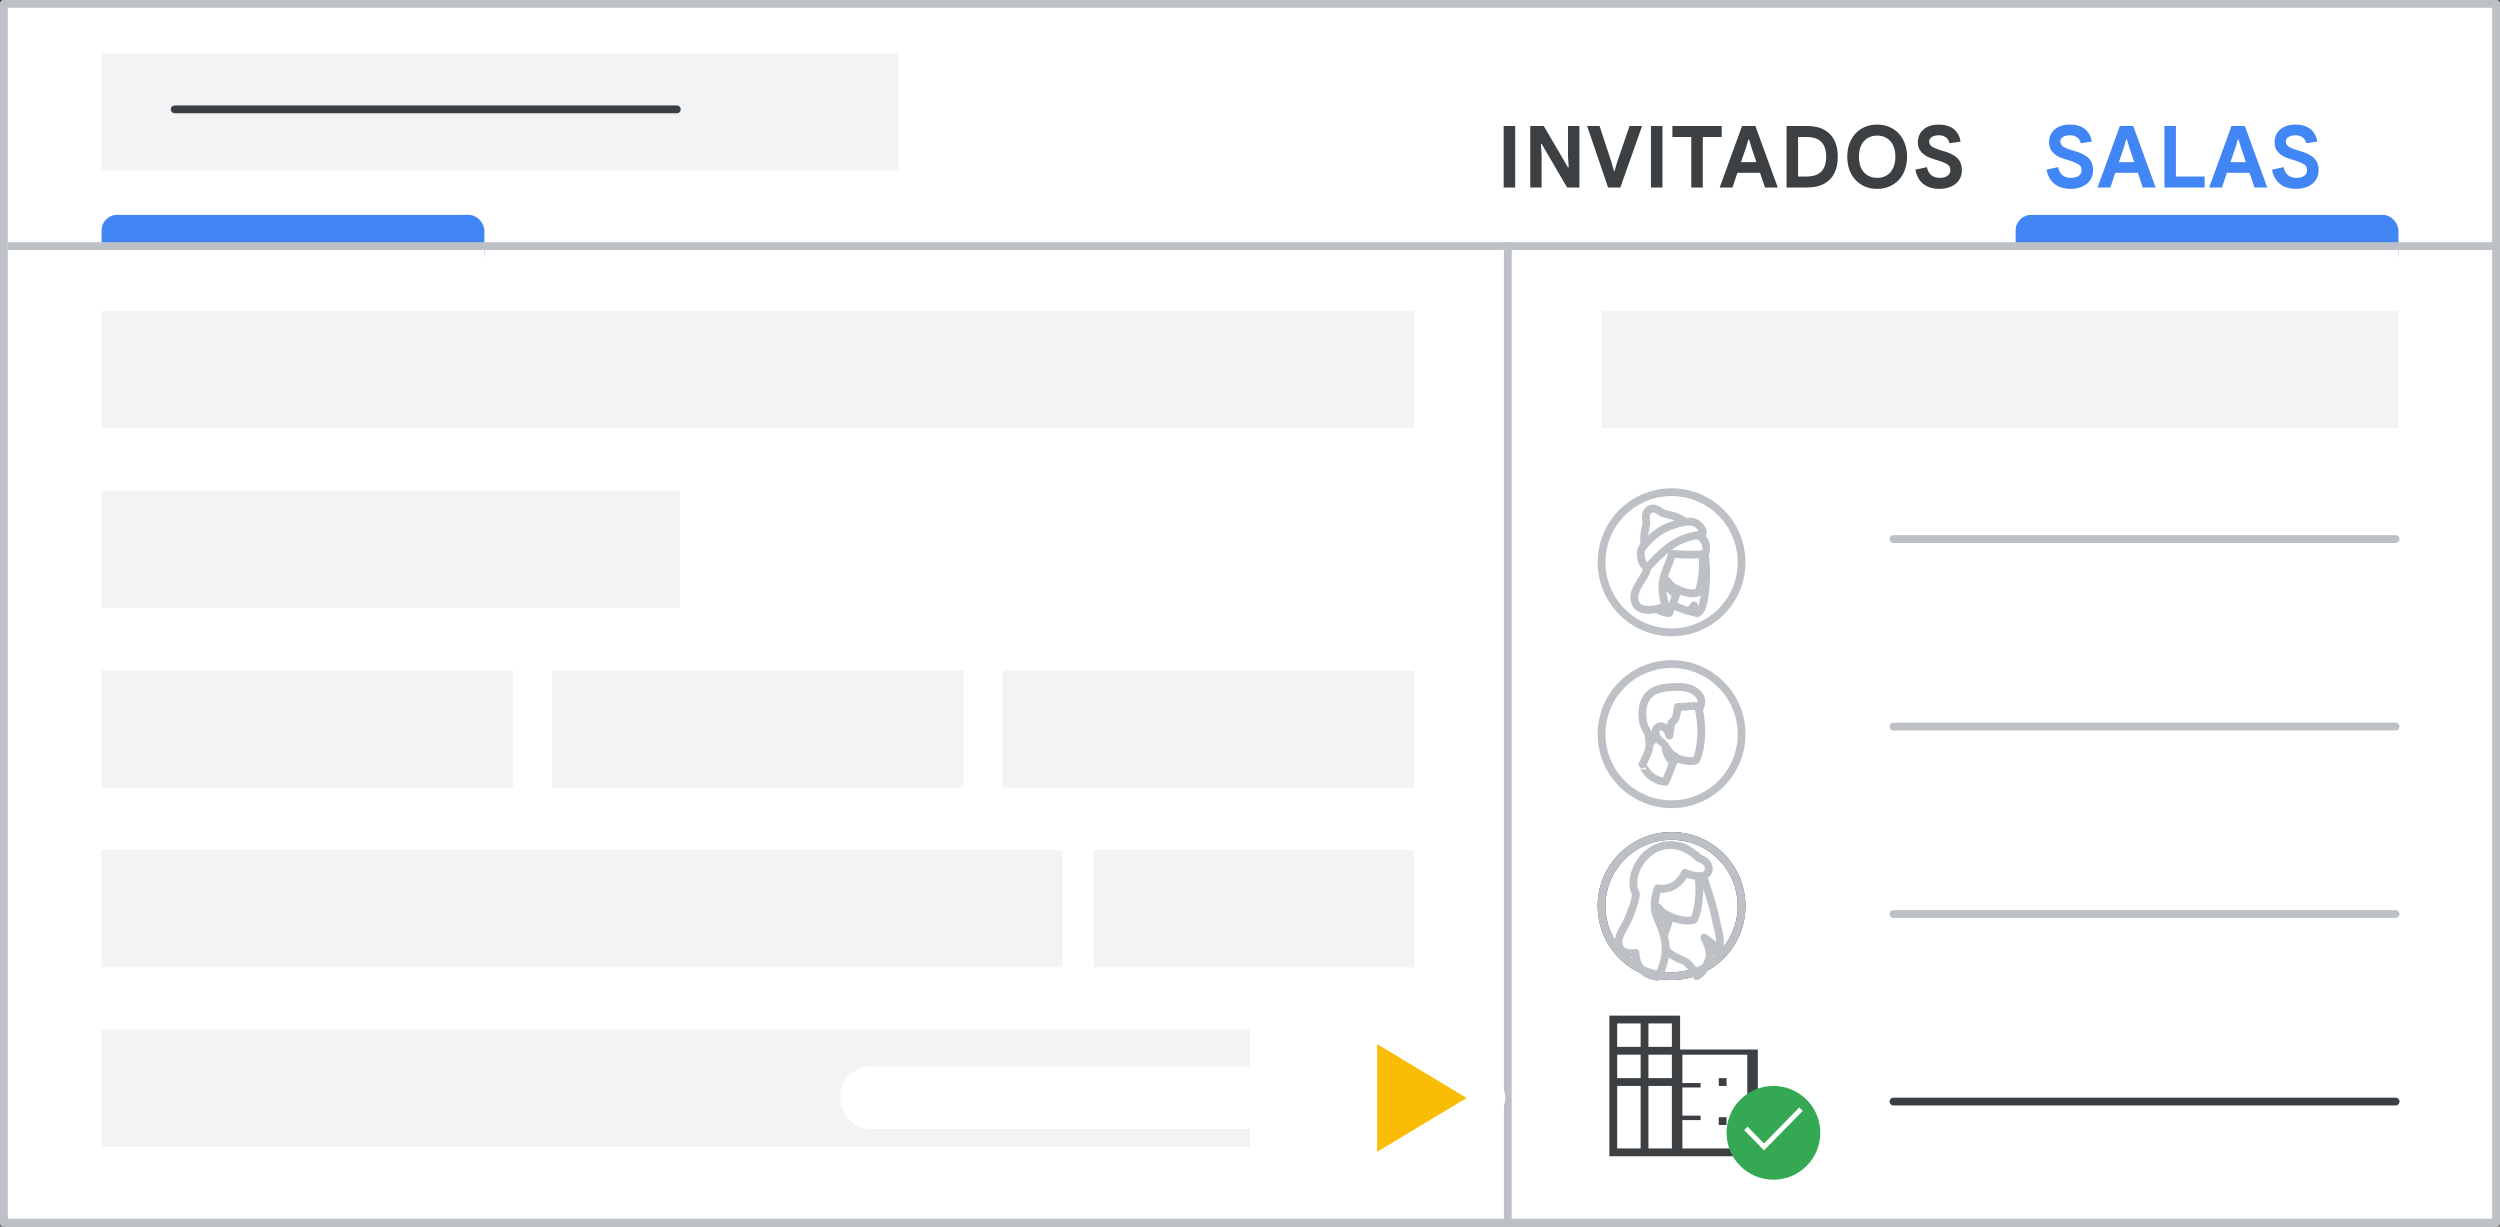 <svg width="320" height="157" viewBox="0 0 320 157" fill="none" xmlns="http://www.w3.org/2000/svg">
<rect x="0" y="0" width="320" height="157" fill="#333333" stroke="none"/>
<g id="srb-participants" clip-path="url(#clip0_5259_2223)">
<rect id="border" x="0.5" y="0.5" width="319" height="156" fill="white" stroke="#BDC1C6" stroke-linejoin="round"/>
<rect id="border_2" x="0.5" y="0.5" width="319" height="156" fill="white" stroke="#BDC1C6" stroke-linejoin="round"/>
<rect id="border_3" x="0.5" y="0.5" width="319" height="156" fill="white" stroke="#BDC1C6" stroke-linejoin="round"/>
<path id="Shape" fill-rule="evenodd" clip-rule="evenodd" d="M206 130V148H225V134.338H215.054V130H206ZM210 147H207V143V139H210V143V147ZM211 143V139H214V143V147H211V143ZM210 138H207V135H210V138ZM207 134H210V131H207V134ZM211 134V131H214V134H211ZM211 135H214V138H211V135ZM223.654 147H215.346V143.371H217.673V142.801H215.346V139.199H217.673V138.629H215.346V135H223.654V147ZM220 139V138H221V139H220ZM220 143V144H221V143H220Z" fill="#3C4043"/>
<g id="People/profile7 greyscale">
<g id="Group 22">
<ellipse id="Oval" cx="213.961" cy="93.971" rx="8.961" ry="8.971" fill="white" stroke="#BDC1C6"/>
</g>
<path id="Fill 1" fill-rule="evenodd" clip-rule="evenodd" d="M213.173 100.07C213.173 100.07 213.942 98.457 214.319 96.906C214.319 96.906 215.932 97.705 217.078 97.321C217.078 97.321 217.576 96.614 217.741 94.388C217.832 93.266 217.681 91.562 217.379 90.517C217.048 89.335 215.917 88.536 214.062 88.828C211.544 89.212 210.383 90.625 210.851 93.067C211.394 95.969 211.107 95.969 210.233 97.843C210.248 97.828 210.866 99.855 213.173 100.07" fill="white"/>
<path id="Stroke 3" fill-rule="evenodd" clip-rule="evenodd" d="M213.173 100.07C213.173 100.07 213.942 98.457 214.319 96.906C214.319 96.906 215.932 97.705 217.078 97.321C217.078 97.321 217.576 96.614 217.741 94.388C217.832 93.266 217.681 91.562 217.379 90.517C217.048 89.335 215.917 88.536 214.062 88.828C211.544 89.212 210.383 90.625 210.851 93.067C211.394 95.969 211.107 95.969 210.233 97.843C210.248 97.828 210.866 99.855 213.173 100.07Z" stroke="#BDC1C6" stroke-linecap="round" stroke-linejoin="round"/>
<path id="Fill 5" fill-rule="evenodd" clip-rule="evenodd" d="M214.222 97.558C214.222 97.558 213.299 97.123 213.163 95.465C213.163 95.465 213.617 96.453 214.419 96.821C214.419 96.821 214.373 97.005 214.343 97.156C214.282 97.323 214.222 97.558 214.222 97.558" fill="#BDC1C6"/>
<path id="Stroke 7" fill-rule="evenodd" clip-rule="evenodd" d="M214.222 97.558C214.222 97.558 213.299 97.123 213.163 95.465C213.163 95.465 213.617 96.453 214.419 96.821C214.419 96.821 214.373 97.005 214.343 97.156C214.282 97.323 214.222 97.558 214.222 97.558Z" stroke="#BDC1C6" stroke-linecap="round" stroke-linejoin="round"/>
<path id="Fill 9" fill-rule="evenodd" clip-rule="evenodd" d="M211.31 95.047C211.31 95.047 212.066 94.202 212.217 93.787C212.338 93.495 212.822 93.249 213.079 93.157C213.17 93.126 213.261 93.157 213.291 93.249C213.412 93.495 213.624 93.971 213.684 94.156C213.684 94.156 213.866 92.741 213.941 92.557C214.017 92.373 214.41 92.28 214.561 91.635C214.713 90.989 214.743 90.482 214.743 90.482C214.743 90.482 215.015 90.513 215.696 90.451C216.361 90.374 217.344 90.282 217.586 90.59C217.586 90.59 217.767 90.267 217.767 89.729C217.767 89.129 217.008 87.931 214.876 87.931C212.744 87.931 209.889 88.084 210.267 92.004C210.415 93.541 211.053 93.387 211.31 95.047" fill="white"/>
<path id="Stroke 11" fill-rule="evenodd" clip-rule="evenodd" d="M211.31 95.047C211.31 95.047 212.066 94.202 212.217 93.787C212.338 93.495 212.822 93.249 213.079 93.157C213.17 93.126 213.261 93.157 213.291 93.249C213.412 93.495 213.624 93.971 213.684 94.156C213.684 94.156 213.866 92.741 213.941 92.557C214.017 92.373 214.41 92.28 214.561 91.635C214.713 90.989 214.743 90.482 214.743 90.482C214.743 90.482 215.015 90.513 215.696 90.451C216.361 90.374 217.344 90.282 217.586 90.59C217.586 90.59 217.767 90.267 217.767 89.729C217.767 89.129 217.008 87.931 214.876 87.931C212.744 87.931 209.889 88.084 210.267 92.004C210.415 93.541 211.053 93.387 211.31 95.047Z" stroke="#BDC1C6" stroke-linecap="round" stroke-linejoin="round"/>
<path id="Fill 13" fill-rule="evenodd" clip-rule="evenodd" d="M213.163 93.249C213.163 93.249 212.891 92.904 212.509 92.959C212.128 93.013 211.874 93.394 211.91 93.812C211.929 94.23 212.328 94.81 212.782 95.046" fill="white"/>
<path id="Stroke 15" d="M213.163 93.249C213.163 93.249 212.891 92.904 212.509 92.959C212.128 93.013 211.874 93.394 211.91 93.812C211.929 94.23 212.328 94.81 212.782 95.046" stroke="#BDC1C6" stroke-linecap="round" stroke-linejoin="round"/>
</g>
<g id="People/profile5 greyscale">
<g id="Group 22 Copy 6">
<ellipse id="Oval_2" cx="213.961" cy="71.971" rx="8.961" ry="8.971" fill="white" stroke="#BDC1C6"/>
</g>
<path id="Fill 1_2" fill-rule="evenodd" clip-rule="evenodd" d="M218.057 70.116C218.057 70.116 218.574 72.167 218.33 75.009C218.114 77.531 217.727 78.275 217.282 78.488C217.282 78.488 217.038 78.443 216.664 78.351C216.865 77.957 216.837 77.485 216.837 77.485C216.837 77.485 216.607 77.911 216.19 78.23C215.429 78.017 214.467 77.683 214.065 77.273C213.347 76.543 214.238 74.219 214.467 73.216C214.783 71.818 214.898 70.207 214.898 70.207L218.057 70.116Z" fill="white"/>
<path id="Stroke 3_2" fill-rule="evenodd" clip-rule="evenodd" d="M218.057 70.116C218.057 70.116 218.574 72.167 218.33 75.009C218.114 77.531 217.727 78.275 217.282 78.488C217.282 78.488 217.038 78.443 216.664 78.351C216.865 77.957 216.837 77.485 216.837 77.485C216.837 77.485 216.607 77.911 216.19 78.23C215.429 78.017 214.467 77.683 214.065 77.273C213.347 76.543 214.238 74.219 214.467 73.216C214.783 71.818 214.898 70.207 214.898 70.207L218.057 70.116Z" stroke="#BDC1C6" stroke-linecap="round" stroke-linejoin="round"/>
<path id="Fill 5_2" fill-rule="evenodd" clip-rule="evenodd" d="M213.637 78.488C213.637 78.488 214.364 76.935 214.72 75.442C214.72 75.442 216.243 76.211 217.325 75.841C217.325 75.841 217.795 75.161 217.952 73.016C218.037 71.937 217.895 70.295 217.61 69.29C217.297 68.151 216.229 67.382 214.477 67.663C212.099 68.032 211.003 69.393 211.444 71.744C211.957 74.54 211.687 74.54 210.86 76.344C210.875 76.344 211.459 78.296 213.637 78.488" fill="white"/>
<path id="Stroke 7_2" fill-rule="evenodd" clip-rule="evenodd" d="M213.637 78.488C213.637 78.488 214.364 76.935 214.72 75.442C214.72 75.442 216.243 76.211 217.325 75.841C217.325 75.841 217.795 75.161 217.952 73.016C218.037 71.937 217.895 70.295 217.61 69.29C217.297 68.151 216.229 67.382 214.477 67.663C212.099 68.032 211.003 69.393 211.444 71.744C211.957 74.54 211.687 74.54 210.86 76.344C210.875 76.344 211.459 78.296 213.637 78.488Z" stroke="#BDC1C6" stroke-linecap="round" stroke-linejoin="round"/>
<path id="Stroke 9" d="M213.372 72.028C213.372 72.028 213.1 71.752 212.719 71.796C212.338 71.839 212.083 72.144 212.12 72.478C212.138 72.812 212.537 73.277 212.991 73.465" stroke="#BDC1C6" stroke-linecap="round" stroke-linejoin="round"/>
<path id="Fill 11" fill-rule="evenodd" clip-rule="evenodd" d="M214.431 75.977C214.431 75.977 213.508 75.629 213.372 74.303C213.372 74.303 213.826 75.093 214.628 75.388C214.628 75.388 214.583 75.535 214.552 75.656C214.492 75.803 214.431 75.977 214.431 75.977" fill="#BDC1C6"/>
<path id="Stroke 13" fill-rule="evenodd" clip-rule="evenodd" d="M214.431 75.977C214.431 75.977 213.508 75.629 213.372 74.303C213.372 74.303 213.826 75.093 214.628 75.388C214.628 75.388 214.583 75.535 214.552 75.656C214.492 75.803 214.431 75.977 214.431 75.977Z" stroke="#BDC1C6" stroke-linecap="round" stroke-linejoin="round"/>
<path id="Fill 15" fill-rule="evenodd" clip-rule="evenodd" d="M213.215 77.564C213.215 77.564 212.703 76.368 212.806 74.799C212.908 73.231 213.624 72.573 213.99 70.9C213.99 70.9 217.878 71.183 218.302 70.795C218.302 70.795 218.814 69.271 217.44 68.599C217.44 68.599 215.554 66.058 212.236 67.792C211.11 68.374 210.525 69.66 210.832 72.513C210.964 73.753 208.698 75.367 209.283 77.07C209.94 78.983 213.215 77.564 213.215 77.564" fill="white"/>
<path id="Stroke 17" fill-rule="evenodd" clip-rule="evenodd" d="M213.215 77.564C213.215 77.564 212.703 76.368 212.806 74.799C212.908 73.231 213.624 72.573 213.99 70.9C213.99 70.9 217.878 71.183 218.302 70.795C218.302 70.795 218.814 69.271 217.44 68.599C217.44 68.599 215.554 66.058 212.236 67.792C211.11 68.374 210.525 69.66 210.832 72.513C210.964 73.753 208.698 75.367 209.283 77.07C209.94 78.983 213.215 77.564 213.215 77.564Z" stroke="#BDC1C6" stroke-linecap="round" stroke-linejoin="round"/>
<path id="Fill 19" fill-rule="evenodd" clip-rule="evenodd" d="M210.553 70.535C210.553 70.535 210.363 69.437 210.48 68.383C210.567 67.493 210.816 67.167 210.713 66.707C210.655 66.41 210.524 65.594 211.122 65.238C211.677 64.911 212.115 65.193 212.568 65.52C213.137 65.905 213.692 65.831 214.655 66.202C215.415 66.499 216.422 67.3 216.291 67.345C215.94 67.448 214.582 67.745 213.225 68.502C211.896 69.244 210.553 70.535 210.553 70.535" fill="white"/>
<path id="Stroke 21" fill-rule="evenodd" clip-rule="evenodd" d="M210.553 70.535C210.553 70.535 210.363 69.437 210.48 68.383C210.567 67.493 210.816 67.167 210.713 66.707C210.655 66.41 210.524 65.594 211.122 65.238C211.677 64.911 212.115 65.193 212.568 65.52C213.137 65.905 213.692 65.831 214.655 66.202C215.415 66.499 216.422 67.3 216.291 67.345C215.94 67.448 214.582 67.745 213.225 68.502C211.896 69.244 210.553 70.535 210.553 70.535Z" stroke="#BDC1C6" stroke-linecap="round" stroke-linejoin="round"/>
<path id="Fill 23" fill-rule="evenodd" clip-rule="evenodd" d="M217.354 67.148C217.716 67.424 217.942 67.853 217.972 68.068C218.017 68.39 217.716 68.436 217.716 68.436C217.716 68.436 215.757 68.59 214.1 69.694C212.443 70.799 211.102 72.471 210.907 72.609C210.711 72.747 210.138 72.118 210.048 71.336C209.942 70.446 210.199 70.093 210.379 69.894C210.56 69.694 211.75 68.175 213.392 67.501C215.035 66.826 215.863 66.779 216.029 66.779C216.466 66.749 216.842 66.749 217.354 67.148" fill="white"/>
<path id="Stroke 25" fill-rule="evenodd" clip-rule="evenodd" d="M217.354 67.148C217.716 67.424 217.942 67.853 217.972 68.068C218.017 68.39 217.716 68.436 217.716 68.436C217.716 68.436 215.757 68.59 214.1 69.694C212.443 70.799 211.102 72.471 210.907 72.609C210.711 72.747 210.138 72.118 210.048 71.336C209.942 70.446 210.199 70.093 210.379 69.894C210.56 69.694 211.75 68.175 213.392 67.501C215.035 66.826 215.863 66.779 216.029 66.779C216.466 66.749 216.842 66.749 217.354 67.148Z" stroke="#BDC1C6" stroke-linecap="round" stroke-linejoin="round"/>
</g>
<g id="People/profile14 greyscale Copy">
<ellipse id="Oval_3" cx="213.96" cy="115.971" rx="8.961" ry="8.971" transform="rotate(-1 213.96 115.971)" fill="white" stroke="#3C4043"/>
<path id="Path" d="M218.106 110.695C218.106 110.695 217.902 111.627 218.102 112.414C218.283 113.116 219.168 115.439 219.557 117.409C219.853 118.917 220.503 120.367 219.912 122.285C219.912 122.285 219.604 121.104 218.903 120.566L218.15 120.012C218.345 120.525 219.02 121.493 218.786 122.597C218.599 123.494 217.927 124.624 217.189 124.946C217.189 124.946 216.453 123.36 215.449 122.948C214.446 122.535 212.779 121.86 212.611 119.971C212.443 118.083 214.055 110.8 214.055 110.8L218.106 110.729L218.106 110.695Z" fill="white" stroke="#BDC1C6" stroke-linecap="round" stroke-linejoin="round"/>
<path id="Path_2" d="M212.537 120.84C212.537 120.84 213.36 119.034 213.749 117.303C213.749 117.303 215.557 118.159 216.822 117.71C216.822 117.71 217.361 116.916 217.502 114.439C217.581 113.191 217.381 111.3 217.025 110.146C216.634 108.839 215.362 107.973 213.307 108.334C210.518 108.809 209.255 110.401 209.822 113.105C210.481 116.319 210.163 116.325 209.228 118.423C209.244 118.423 209.954 120.663 212.537 120.84Z" fill="white" stroke="#BDC1C6" stroke-linecap="round" stroke-linejoin="round"/>
<path id="Path_3" d="M213.403 117.798C213.403 117.798 212.413 117.467 212.244 116.144C212.244 116.144 212.742 116.925 213.603 117.205C213.603 117.205 213.557 117.353 213.527 117.474C213.465 117.623 213.403 117.798 213.403 117.798Z" fill="#BDC1C6" stroke="#BDC1C6" stroke-linecap="round" stroke-linejoin="round"/>
<path id="Path_4" d="M208.025 118.429C207.716 118.951 206.868 120.218 207.286 121.162C207.809 122.355 209.342 121.961 209.342 121.961C209.407 122.777 209.523 123.693 210.592 124.493C211.254 124.999 212.209 125.032 212.209 125.032C212.209 125.032 213.397 123.075 213.175 120.909C212.953 118.743 211.911 117.543 211.806 116.343C211.699 115.043 212.195 113.699 212.195 113.699C212.195 113.699 213.574 114.075 214.761 112.987C215.453 112.357 215.676 111.719 215.676 111.719C215.676 111.719 216.655 112.169 217.542 112.153C218.429 112.138 218.739 111.665 218.73 111.165C218.72 110.564 218.124 110.024 217.502 109.867C212.519 105.164 207.767 111.356 209.395 114.415C209.38 115.467 208.334 117.906 208.025 118.429Z" fill="white" stroke="#BDC1C6" stroke-linecap="round" stroke-linejoin="round"/>
<ellipse id="Oval_4" cx="213.96" cy="115.971" rx="8.961" ry="8.971" transform="rotate(-1 213.96 115.971)" stroke="#BDC1C6"/>
<mask id="mask0_5259_2223" style="mask-type:luminance" maskUnits="userSpaceOnUse" x="204" y="106" width="20" height="20">
<ellipse id="Oval_5" cx="213.96" cy="115.971" rx="8.961" ry="8.971" transform="rotate(-1 213.96 115.971)" fill="white" stroke="white"/>
</mask>
<g mask="url(#mask0_5259_2223)">
</g>
</g>
<path id="Line 2 Copy 7" d="M242.365 93H306.635" stroke="#BDC1C6" stroke-linecap="round"/>
<path id="Line 2 Copy 8" d="M242.365 117H306.635" stroke="#BDC1C6" stroke-linecap="round"/>
<rect id="Rectangle" x="205" y="39.815" width="102" height="15" fill="#F1F3F4"/>
<rect id="Rectangle Copy 2" x="13" y="39.815" width="168" height="15" fill="#F1F3F4"/>
<rect id="Rectangle Copy 3" x="13" y="62.815" width="74" height="15" fill="#F1F3F4"/>
<rect id="Rectangle Copy 4" x="128.333" y="85.815" width="52.667" height="15" fill="#F1F3F4"/>
<rect id="Rectangle Copy 4_2" x="70.667" y="85.815" width="52.667" height="15" fill="#F1F3F4"/>
<rect id="Rectangle Copy 4_3" x="13" y="85.815" width="52.667" height="15" fill="#F1F3F4"/>
<rect id="Rectangle Copy 5" x="140" y="108.815" width="41" height="15" fill="#F1F3F4"/>
<rect id="Rectangle Copy 7" x="13" y="108.815" width="123" height="15" fill="#F1F3F4"/>
<rect id="Rectangle Copy 6" x="13" y="131.815" width="147" height="15" fill="#F1F3F4"/>
<rect id="Rectangle Copy" x="13" y="6.815" width="102" height="15" fill="#F1F3F4"/>
<g id="blue highlight line">
<rect id="Rectangle_2" x="258" y="27.5" width="49" height="7" rx="2" fill="#4285F4"/>
<rect id="Rectangle_3" x="257" y="32" width="50" height="3" fill="white"/>
</g>
<g id="blue highlight line copy">
<rect id="Rectangle_4" x="13" y="27.5" width="49" height="7" rx="2" fill="#4285F4"/>
<rect id="Rectangle_5" x="12" y="32" width="50" height="3" fill="white"/>
</g>
<path id="Line 13" d="M1.5 31.5H319.5" stroke="#BDC1C6" stroke-linecap="square"/>
<path id="ROOMS" d="M265.064 24.176C264.492 24.176 263.99 24.084 263.557 23.901C263.132 23.71 262.783 23.432 262.512 23.065C262.248 22.698 262.061 22.251 261.951 21.723L263.436 21.393C263.517 21.811 263.693 22.145 263.964 22.394C264.243 22.643 264.613 22.768 265.075 22.768C265.354 22.768 265.592 22.731 265.79 22.658C265.995 22.577 266.153 22.464 266.263 22.317C266.38 22.17 266.439 21.998 266.439 21.8C266.439 21.58 266.388 21.4 266.285 21.261C266.19 21.122 266.025 20.997 265.79 20.887C265.555 20.77 265.233 20.649 264.822 20.524L264.25 20.348C264.059 20.289 263.85 20.212 263.623 20.117C263.396 20.014 263.179 19.879 262.974 19.71C262.769 19.541 262.6 19.332 262.468 19.083C262.343 18.834 262.281 18.533 262.281 18.181C262.281 17.763 262.384 17.385 262.589 17.048C262.794 16.711 263.095 16.443 263.491 16.245C263.887 16.047 264.371 15.948 264.943 15.948C265.5 15.948 265.973 16.036 266.362 16.212C266.758 16.388 267.07 16.641 267.297 16.971C267.532 17.294 267.682 17.679 267.748 18.126L266.34 18.335C266.296 18.13 266.212 17.95 266.087 17.796C265.97 17.642 265.816 17.525 265.625 17.444C265.442 17.356 265.222 17.312 264.965 17.312C264.716 17.312 264.496 17.345 264.305 17.411C264.122 17.477 263.979 17.572 263.876 17.697C263.773 17.814 263.722 17.954 263.722 18.115C263.722 18.364 263.832 18.573 264.052 18.742C264.279 18.903 264.631 19.057 265.108 19.204L265.658 19.369C265.988 19.464 266.292 19.582 266.571 19.721C266.85 19.853 267.088 20.011 267.286 20.194C267.484 20.377 267.638 20.597 267.748 20.854C267.858 21.111 267.913 21.415 267.913 21.767C267.913 22.17 267.836 22.522 267.682 22.823C267.528 23.124 267.315 23.377 267.044 23.582C266.78 23.78 266.476 23.927 266.131 24.022C265.794 24.125 265.438 24.176 265.064 24.176ZM268.486 24L271.346 16.124H273.051L275.922 24H274.283L273.645 22.119H270.752L270.125 24H268.486ZM273.183 20.755L272.523 18.786L272.248 17.84H272.16L271.885 18.786L271.214 20.755H273.183ZM277.045 24V16.124H278.519V22.592H282.193V24H277.045ZM282.773 24L285.633 16.124H287.338L290.209 24H288.57L287.932 22.119H285.039L284.412 24H282.773ZM287.47 20.755L286.81 18.786L286.535 17.84H286.447L286.172 18.786L285.501 20.755H287.47ZM293.928 24.176C293.356 24.176 292.854 24.084 292.421 23.901C291.996 23.71 291.648 23.432 291.376 23.065C291.112 22.698 290.925 22.251 290.815 21.723L292.3 21.393C292.381 21.811 292.557 22.145 292.828 22.394C293.107 22.643 293.477 22.768 293.939 22.768C294.218 22.768 294.456 22.731 294.654 22.658C294.86 22.577 295.017 22.464 295.127 22.317C295.245 22.17 295.303 21.998 295.303 21.8C295.303 21.58 295.252 21.4 295.149 21.261C295.054 21.122 294.889 20.997 294.654 20.887C294.42 20.77 294.097 20.649 293.686 20.524L293.114 20.348C292.924 20.289 292.715 20.212 292.487 20.117C292.26 20.014 292.044 19.879 291.838 19.71C291.633 19.541 291.464 19.332 291.332 19.083C291.208 18.834 291.145 18.533 291.145 18.181C291.145 17.763 291.248 17.385 291.453 17.048C291.659 16.711 291.959 16.443 292.355 16.245C292.751 16.047 293.235 15.948 293.807 15.948C294.365 15.948 294.838 16.036 295.226 16.212C295.622 16.388 295.934 16.641 296.161 16.971C296.396 17.294 296.546 17.679 296.612 18.126L295.204 18.335C295.16 18.13 295.076 17.95 294.951 17.796C294.834 17.642 294.68 17.525 294.489 17.444C294.306 17.356 294.086 17.312 293.829 17.312C293.58 17.312 293.36 17.345 293.169 17.411C292.986 17.477 292.843 17.572 292.74 17.697C292.638 17.814 292.586 17.954 292.586 18.115C292.586 18.364 292.696 18.573 292.916 18.742C293.144 18.903 293.496 19.057 293.972 19.204L294.522 19.369C294.852 19.464 295.157 19.582 295.435 19.721C295.714 19.853 295.952 20.011 296.15 20.194C296.348 20.377 296.502 20.597 296.612 20.854C296.722 21.111 296.777 21.415 296.777 21.767C296.777 22.17 296.7 22.522 296.546 22.823C296.392 23.124 296.18 23.377 295.908 23.582C295.644 23.78 295.34 23.927 294.995 24.022C294.658 24.125 294.302 24.176 293.928 24.176Z" fill="#4285F4"/>
<path id="GUESTS" d="M192.468 24V16.124H193.942V24H192.468ZM195.873 24V16.124H197.6L200.702 21.426H200.79L200.702 19.908V16.124H202.165V24H200.592L197.325 18.412H197.237L197.325 19.93V24H195.873ZM205.833 24L203.149 16.124H204.744L206.306 20.876L206.581 21.877H206.669L206.955 20.876L208.583 16.124H210.189L207.406 24H205.833ZM211.321 24V16.124H212.795V24H211.321ZM216.486 24V17.532H214.066V16.124H220.38V17.532H217.96V24H216.486ZM220.121 24L222.981 16.124H224.686L227.557 24H225.918L225.28 22.119H222.387L221.76 24H220.121ZM224.818 20.755L224.158 18.786L223.883 17.84H223.795L223.52 18.786L222.849 20.755H224.818ZM228.68 24V16.124H231.298C232.156 16.124 232.875 16.278 233.454 16.586C234.041 16.894 234.484 17.341 234.785 17.928C235.086 18.507 235.236 19.219 235.236 20.062C235.236 20.898 235.086 21.609 234.785 22.196C234.484 22.783 234.041 23.23 233.454 23.538C232.875 23.846 232.156 24 231.298 24H228.68ZM230.154 22.592H231.232C231.775 22.592 232.233 22.504 232.607 22.328C232.981 22.152 233.263 21.877 233.454 21.503C233.652 21.129 233.751 20.649 233.751 20.062C233.751 19.475 233.652 18.995 233.454 18.621C233.263 18.247 232.981 17.972 232.607 17.796C232.233 17.62 231.775 17.532 231.232 17.532H230.154V22.592ZM240.277 24.176C239.697 24.176 239.169 24.073 238.693 23.868C238.223 23.663 237.82 23.377 237.483 23.01C237.153 22.643 236.896 22.211 236.713 21.712C236.537 21.206 236.449 20.656 236.449 20.062C236.449 19.468 236.537 18.922 236.713 18.423C236.896 17.917 237.153 17.481 237.483 17.114C237.82 16.74 238.223 16.454 238.693 16.256C239.169 16.051 239.697 15.948 240.277 15.948C240.856 15.948 241.38 16.051 241.85 16.256C242.319 16.454 242.722 16.74 243.06 17.114C243.397 17.481 243.654 17.917 243.83 18.423C244.013 18.922 244.105 19.468 244.105 20.062C244.105 20.656 244.013 21.206 243.83 21.712C243.654 22.211 243.397 22.643 243.06 23.01C242.722 23.377 242.319 23.663 241.85 23.868C241.38 24.073 240.856 24.176 240.277 24.176ZM240.277 22.768C240.739 22.768 241.146 22.662 241.498 22.449C241.85 22.236 242.121 21.928 242.312 21.525C242.51 21.122 242.609 20.634 242.609 20.062C242.609 19.483 242.51 18.995 242.312 18.599C242.121 18.196 241.85 17.888 241.498 17.675C241.146 17.462 240.739 17.356 240.277 17.356C239.815 17.356 239.408 17.462 239.056 17.675C238.704 17.888 238.429 18.196 238.231 18.599C238.04 18.995 237.945 19.483 237.945 20.062C237.945 20.634 238.04 21.122 238.231 21.525C238.429 21.928 238.704 22.236 239.056 22.449C239.408 22.662 239.815 22.768 240.277 22.768ZM248.27 24.176C247.698 24.176 247.196 24.084 246.763 23.901C246.338 23.71 245.989 23.432 245.718 23.065C245.454 22.698 245.267 22.251 245.157 21.723L246.642 21.393C246.723 21.811 246.899 22.145 247.17 22.394C247.449 22.643 247.819 22.768 248.281 22.768C248.56 22.768 248.798 22.731 248.996 22.658C249.201 22.577 249.359 22.464 249.469 22.317C249.586 22.17 249.645 21.998 249.645 21.8C249.645 21.58 249.594 21.4 249.491 21.261C249.396 21.122 249.231 20.997 248.996 20.887C248.761 20.77 248.439 20.649 248.028 20.524L247.456 20.348C247.265 20.289 247.056 20.212 246.829 20.117C246.602 20.014 246.385 19.879 246.18 19.71C245.975 19.541 245.806 19.332 245.674 19.083C245.549 18.834 245.487 18.533 245.487 18.181C245.487 17.763 245.59 17.385 245.795 17.048C246 16.711 246.301 16.443 246.697 16.245C247.093 16.047 247.577 15.948 248.149 15.948C248.706 15.948 249.179 16.036 249.568 16.212C249.964 16.388 250.276 16.641 250.503 16.971C250.738 17.294 250.888 17.679 250.954 18.126L249.546 18.335C249.502 18.13 249.418 17.95 249.293 17.796C249.176 17.642 249.022 17.525 248.831 17.444C248.648 17.356 248.428 17.312 248.171 17.312C247.922 17.312 247.702 17.345 247.511 17.411C247.328 17.477 247.185 17.572 247.082 17.697C246.979 17.814 246.928 17.954 246.928 18.115C246.928 18.364 247.038 18.573 247.258 18.742C247.485 18.903 247.837 19.057 248.314 19.204L248.864 19.369C249.194 19.464 249.498 19.582 249.777 19.721C250.056 19.853 250.294 20.011 250.492 20.194C250.69 20.377 250.844 20.597 250.954 20.854C251.064 21.111 251.119 21.415 251.119 21.767C251.119 22.17 251.042 22.522 250.888 22.823C250.734 23.124 250.521 23.377 250.25 23.582C249.986 23.78 249.682 23.927 249.337 24.022C249 24.125 248.644 24.176 248.27 24.176Z" fill="#3C4043"/>
<path id="Line 14" d="M193 31.5V156.5" stroke="#BDC1C6" stroke-linecap="square"/>
<path id="Line 2 Copy 9" d="M242.365 141H306.635" stroke="#3C4043" stroke-linecap="round"/>
<path id="Line 2 Copy 11" d="M242.365 69H306.635" stroke="#BDC1C6" stroke-linecap="round"/>
<path id="Line 2 Copy 12" d="M22.365 14H86.635" stroke="#3C4043" stroke-linecap="round"/>
<g id="Group">
<circle id="Oval_6" cx="227" cy="145" r="6" fill="#34A853"/>
<path id="Path_5" d="M225.797 147L223.5 144.655L223.694 144.469L225.797 146.615L230.306 142L230.5 142.199L225.797 147Z" fill="white" stroke="white" stroke-width="0.35"/>
</g>
<g id="Arrow" clip-path="url(#clip1_5259_2223)">
<g id="Union">
<mask id="path-60-outside-1_5259_2223" maskUnits="userSpaceOnUse" x="107.5" y="127.88" width="86" height="25" fill="black">
<rect fill="white" x="107.5" y="127.88" width="86" height="25"/>
<path fill-rule="evenodd" clip-rule="evenodd" d="M190.188 141.395C190.834 141.007 190.834 140.07 190.188 139.681L175.794 131.024C175.127 130.624 174.278 131.104 174.278 131.881V138.5H111.5C110.395 138.5 109.5 139.396 109.5 140.5C109.5 141.605 110.395 142.5 111.5 142.5H174.278V149.195C174.278 149.973 175.127 150.453 175.794 150.052L190.188 141.395Z"/>
</mask>
<path fill-rule="evenodd" clip-rule="evenodd" d="M190.188 141.395C190.834 141.007 190.834 140.07 190.188 139.681L175.794 131.024C175.127 130.624 174.278 131.104 174.278 131.881V138.5H111.5C110.395 138.5 109.5 139.396 109.5 140.5C109.5 141.605 110.395 142.5 111.5 142.5H174.278V149.195C174.278 149.973 175.127 150.453 175.794 150.052L190.188 141.395Z" fill="#FBBC04"/>
<path d="M190.188 139.681L191.219 137.967L191.219 137.967L190.188 139.681ZM190.188 141.395L191.219 143.109L191.219 143.109L190.188 141.395ZM175.794 131.024L174.763 132.738L174.763 132.738L175.794 131.024ZM174.278 138.5V140.5H176.278V138.5H174.278ZM174.278 142.5H176.278V140.5H174.278V142.5ZM175.794 150.052L176.824 151.766L176.824 151.766L175.794 150.052ZM189.158 141.395C188.511 141.007 188.511 140.07 189.158 139.681L191.219 143.109C193.158 141.943 193.158 139.133 191.219 137.967L189.158 141.395ZM174.763 132.738L189.158 141.395L191.219 137.967L176.824 129.311L174.763 132.738ZM176.278 131.881C176.278 132.659 175.429 133.139 174.763 132.738L176.824 129.311C174.825 128.108 172.278 129.548 172.278 131.881H176.278ZM176.278 138.5V131.881H172.278V138.5H176.278ZM111.5 140.5H174.278V136.5H111.5V140.5ZM111.5 140.5V136.5C109.291 136.5 107.5 138.291 107.5 140.5H111.5ZM111.5 140.5H111.5H107.5C107.5 142.709 109.291 144.5 111.5 144.5V140.5ZM174.278 140.5H111.5V144.5H174.278V140.5ZM176.278 149.195V142.5H172.278V149.195H176.278ZM174.763 148.338C175.429 147.937 176.278 148.417 176.278 149.195H172.278C172.278 151.528 174.825 152.969 176.824 151.766L174.763 148.338ZM189.158 139.681L174.763 148.338L176.824 151.766L191.219 143.109L189.158 139.681Z" fill="white" mask="url(#path-60-outside-1_5259_2223)"/>
</g>
</g>
</g>
<defs>
<clipPath id="clip0_5259_2223">
<rect width="320" height="157" fill="white"/>
</clipPath>
<clipPath id="clip1_5259_2223">
<rect width="43" height="93" fill="white" transform="matrix(-4.37114e-08 1 1 4.37114e-08 107.5 119.5)"/>
</clipPath>
</defs>
</svg>

